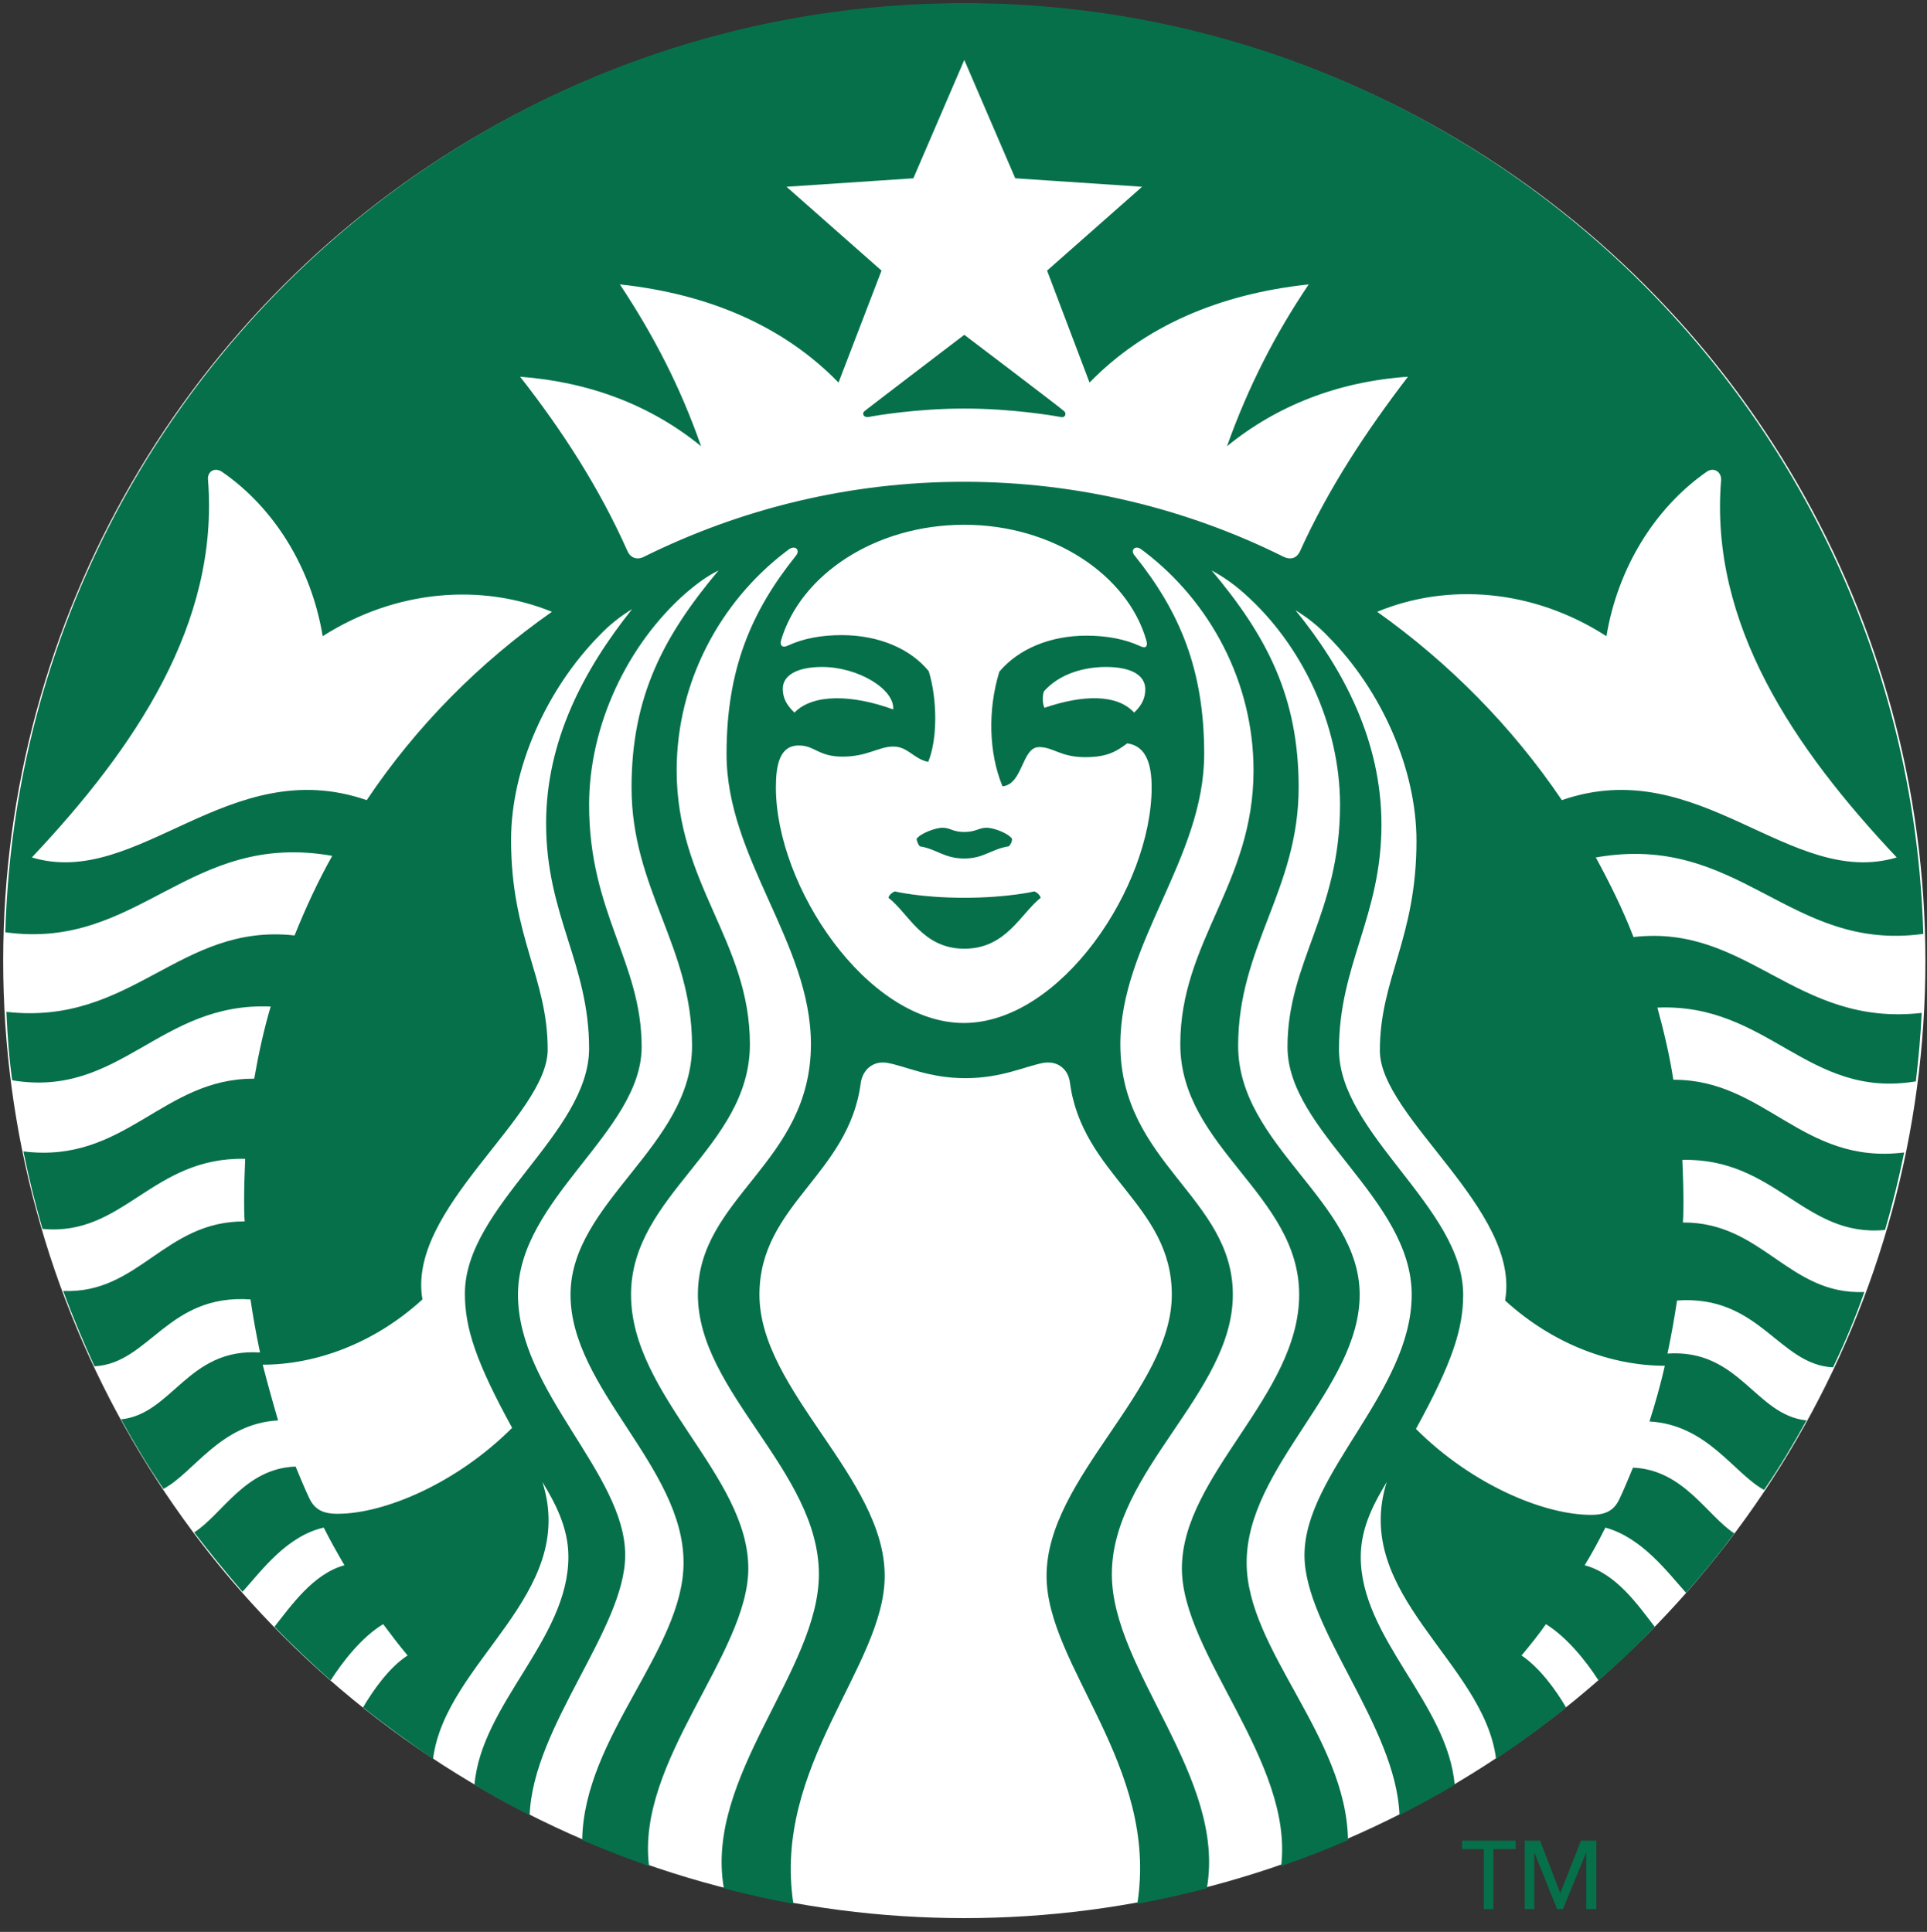 <?xml version="1.0" encoding="utf-8"?>
<!-- Generator: Adobe Illustrator 21.1.0, SVG Export Plug-In . SVG Version: 6.00 Build 0)  -->
<svg version="1.1" id="Layer_1" xmlns="http://www.w3.org/2000/svg" xmlns:xlink="http://www.w3.org/1999/xlink" x="0px" y="0px"
	 viewBox="0 0 363.1 364.1" style="enable-background:new 0 0 363.1 364.1;" xml:space="preserve">
<rect x="0" y="0" width="363.1" height="364.1" fill="#333333" stroke="none"/>
<style type="text/css">
	.st0{fill:#FFFFFF;}
	.st1{fill:#06704B;}
</style>
<ellipse class="st0" cx="181.7" cy="181.1" rx="181.1" ry="180.4"/>
<g>
	<line class="st1" x1="281.4" y1="348.5" x2="281.4" y2="359.8"/>
	<polyline class="st1" points="290.2,346.9 294,356.8 294,356.8 	"/>
	<path class="st1" d="M199.9,78.6L199.9,78.6c-1.6-0.3-9.3-1.6-18.2-1.6c-8.9,0-16.6,1.3-18.1,1.6c-0.9,0.1-1.3-0.7-0.6-1.2
		c0.6-0.5,18.7-14.3,18.7-14.3s18.2,13.8,18.7,14.3C201.1,77.9,200.7,78.8,199.9,78.6z M168.6,168L168.6,168c0,0-1,0.4-1.2,1.2
		c3.8,2.9,6.4,9.6,14.3,9.6c7.9,0,10.6-6.6,14.4-9.6c-0.3-0.9-1.2-1.2-1.2-1.2s-5,1.2-13.2,1.2C173.5,169.2,168.6,168,168.6,168z
		 M181.7,156.8L181.7,156.8c-2.2,0-2.6-0.8-4.1-0.8c-1.4,0-4.2,1.1-4.9,2.1c0.1,0.6,0.3,1,0.6,1.4c3.2,0.5,4.6,2.3,8.4,2.3
		c3.7,0,5.1-1.8,8.4-2.3c0.4-0.4,0.6-0.9,0.6-1.4c-0.6-1-3.4-2.1-4.8-2.1C184.4,156,183.9,156.8,181.7,156.8z M362.1,190.9
		L362.1,190.9c-0.2,4.4-0.6,8.6-1.1,12.9c-20.4,3.4-27.8-14.8-48.7-13.9c1.2,4.4,2.3,9,3,13.6c17.3-0.1,24.3,16.1,43.5,13.7
		c-1,4.9-2.2,9.8-3.6,14.6c-15.2,1.5-20.6-13.6-38.2-13.2c0.1,2.5,0.2,5,0.2,7.6c0,1.4,0,2.9-0.1,4.2c15-0.1,19.9,13.7,34.2,13.1
		c-1.7,4.9-3.7,9.6-5.9,14.2c-10.3-0.5-13.8-13.7-29.4-12.6c-0.5,3.3-1.1,6.7-1.8,10c13.6-0.9,16.5,11.6,26.2,12.6
		c-2.5,4.5-5.1,8.9-8,13.1c-5.7-3.1-10.7-12.3-21.6-12.9c1.1-3.4,2.1-7,2.9-10.5c-9.7,0-20.8-3.8-30.1-12.3
		c3-17.1-23.6-34.5-23.6-47.1c0-13.6,6.9-21.1,6.9-39.5c0-13.6-6.6-28.4-16.6-38.5c-1.9-2-3.9-3.6-6.2-5
		c9.2,11.3,16.2,24.8,16.2,40.4c0,17.3-8,26.4-8,42.4c0,15.9,23.4,29.8,23.4,46.2c0,6.5-2.1,12.9-8.9,25.3
		c10.5,10.5,24.1,16.2,33,16.2c2.9,0,4.4-0.9,5.4-3.1c0.9-1.9,1.7-3.9,2.5-5.8c9.5,0.4,13.9,9,19.1,12.4c-2.9,3.9-5.9,7.6-9.1,11.2
		c-3.5-3.9-8.3-10.4-15.2-12.3c-1.2,2.4-2.5,4.8-3.9,7.1c6,1.6,10.1,7.6,13.2,11.6c-3.4,3.6-6.9,6.9-10.6,10.1
		c-2.3-3.6-5.9-8.1-9.9-10.6c-1.4,2-3,4-4.6,5.9c3.4,2.3,6.4,6.4,8.4,9.8c-4.2,3.4-8.6,6.6-13.2,9.7c-2.3-18.3-27.3-30.9-20.6-52.2
		c-2.2,3.7-4.9,8.4-4.9,14.1c0,15.4,16.4,27.6,17.7,43c-3.4,2-6.9,3.9-10.4,5.7c-0.6-16.8-17.9-35.2-17.9-49
		c0-15.4,20.2-30.9,20.2-49.1c0-18.1-23.4-30.8-23.4-46.7c0-16,9.9-25.2,9.9-45.6c0-15-7.1-30.2-18.1-39.9c-1.9-1.7-3.9-3.1-6.1-4.3
		c10.4,12.4,16.4,23.8,16.4,40.9c0,19.3-11.4,29.9-11.4,48.7c0,18.8,22.9,29.3,22.9,46.9c0,17.6-21.3,32.4-21.3,50.5
		c0,16.4,18.8,32.8,19.1,52.3c-4.1,1.8-8.3,3.4-12.6,4.9c2.4-19.7-18.7-40-18.7-56.1c0-17.6,22.1-32.6,22.1-51.6
		c0-18.9-22.4-27.7-22.4-47.2c0-19.4,13.8-30.2,13.8-51.6c0-16.8-8.3-31.8-20.4-41.1c-0.3-0.2-0.5-0.4-0.8-0.6
		c-1.1-0.8-2.1,0.2-1.2,1.2c8.5,10.6,13.1,21.5,13.1,37.4c0,19.7-15.8,35.6-15.8,54.7c0,22.4,21.2,28.8,21.2,47.2
		c0,18.5-22.8,33.2-22.8,52.7c0,18.1,21.6,38.2,17.9,59.2c-4.3,1.1-8.7,2.1-13.1,2.9c4.1-26-17.1-44.8-17.1-61.8
		c0-18.5,23.6-35,23.6-53c0-17-16.9-22.5-19.2-40c-0.3-2.4-2.2-4.1-4.9-3.7c-3.4,0.6-7.9,2.9-14.8,2.9c-6.9,0-11.3-2.3-14.8-2.9
		c-2.6-0.4-4.5,1.3-4.9,3.7c-2.2,17.4-19.1,23-19.1,40c0,18.1,23.6,34.5,23.6,53c0,17-21.2,35.8-17.2,61.8
		c-4.4-0.8-8.9-1.8-13.1-2.9c-3.7-21,17.9-41.1,17.9-59.2c0-19.5-22.8-34.3-22.8-52.7c0-18.4,21.3-24.8,21.3-47.2
		c0-19.1-15.9-35-15.9-54.7c0-15.9,4.6-26.8,13.1-37.4c0.8-1-0.1-2-1.3-1.2c-0.3,0.2-0.5,0.4-0.8,0.6c-12.1,9.3-20.4,24.3-20.4,41.1
		c0,21.4,13.8,32.2,13.8,51.6c0,19.5-22.4,28.3-22.4,47.2c0,19,22.1,34,22.1,51.6c0,16.1-21.2,36.4-18.7,56.1
		c-4.3-1.5-8.4-3.1-12.6-4.9c0.3-19.5,19.1-35.9,19.1-52.3c0-18.1-21.3-32.8-21.3-50.5c0-17.5,22.9-28,22.9-46.9
		c0-18.8-11.4-29.5-11.4-48.7c0-17.1,6-28.5,16.4-40.9c-2.4,1.2-4.2,2.6-6.2,4.3c-11,9.7-18.2,24.9-18.2,39.9
		c0,20.4,9.9,29.6,9.9,45.6c0,16-23.3,28.6-23.3,46.7c0,18.2,20.2,33.7,20.2,49.1c0,13.8-17.4,32.3-18,49c-3.6-1.8-7-3.7-10.4-5.7
		c1.3-15.3,17.7-27.5,17.7-43c0-5.6-2.6-10.3-4.9-14.1c6.8,21.3-18.3,33.8-20.6,52.2c-4.5-3.1-8.9-6.3-13.2-9.7c2-3.4,5-7.6,8.4-9.8
		c-1.6-1.9-3.1-3.9-4.6-5.9c-4,2.4-7.6,7-9.9,10.6c-3.6-3.2-7.2-6.6-10.6-10.1c3.1-3.9,7.3-10,13.2-11.6c-1.4-2.4-2.7-4.7-3.9-7.1
		C54,289.5,49.3,296,45.7,300c-3.1-3.6-6.2-7.4-9.1-11.2c5.3-3.4,9.6-12.1,19.1-12.4c0.8,1.9,1.6,3.9,2.5,5.8c1,2.2,2.5,3.1,5.4,3.1
		c8.8,0,22.4-5.7,32.9-16.2c-6.8-12.4-8.9-18.8-8.9-25.3c0-16.4,23.4-30.2,23.4-46.2c0-16-8.1-25.1-8.1-42.4
		c0-15.6,7.1-29,16.2-40.4c-2.3,1.4-4.3,3-6.2,5c-9.9,10.1-16.6,24.9-16.6,38.5c0,18.4,6.9,25.9,6.9,39.5c0,12.6-26.6,30-23.6,47.1
		c-9.3,8.5-20.4,12.3-30.1,12.3c0.9,3.5,1.9,7.1,2.9,10.5c-10.9,0.6-15.9,9.9-21.6,12.9c-2.9-4.2-5.5-8.6-8-13.1
		c9.7-1,12.6-13.5,26.2-12.6c-0.7-3.3-1.3-6.6-1.8-10c-15.6-1.1-19.1,12.1-29.4,12.6c-2.1-4.6-4.1-9.3-5.9-14.2
		c14.3,0.6,19.1-13.2,34.2-13.1c-0.1-1.4-0.1-2.8-0.1-4.2c0-2.6,0.1-5.1,0.2-7.6c-17.6-0.4-22.9,14.7-38.2,13.2
		c-1.4-4.8-2.6-9.7-3.6-14.6c19.2,2.4,26.2-13.8,43.5-13.7c0.8-4.6,1.8-9.2,3.1-13.6c-21-0.9-28.3,17.3-48.7,13.9
		c-0.6-4.2-0.9-8.5-1.1-12.9c23.7,2.7,32.6-16.8,54.3-14.4c2.1-5.2,4.4-10.2,7.1-15c-27.1-4.8-36.4,17.9-61.6,14.4
		C3.8,78.6,83.6,0.6,181.7,0.6s177.9,78.1,180.7,175.4c-25.3,3.5-34.5-19.2-61.7-14.4c2.6,4.8,5.1,9.8,7.1,15
		C329.4,174.1,338.3,193.6,362.1,190.9z M104,115.3L104,115.3c-13.3-5.4-29.4-4.2-43.2,4.6c-2.1-12.8-9.1-24.2-19-31
		c-1.4-0.9-2.8,0-2.6,1.6c2.1,27-13.7,50.4-33.2,71.1c20,6,37.1-19.8,63.1-10.8C78.4,136.9,90.3,124.9,104,115.3z M181.7,98.9
		L181.7,98.9c-16.8,0-30.8,9.4-34.5,21.7c-0.3,0.9,0.1,1.6,1.2,1.1c3-1.4,6.4-2,10.2-2c6.9,0,12.9,2.5,16.4,6.8
		c1.6,5.2,1.7,12.7-0.1,17.1c-2.8-0.6-3.8-2.9-6.6-2.9c-2.7,0-4.9,1.9-9.5,1.9c-4.7,0-5.2-2.1-8.3-2.1c-3.6,0-4.3,3.7-4.3,7.9
		c0,18.7,17.2,44.4,35.4,44.4c18.3,0,35.4-25.7,35.4-44.4c0-4.1-0.9-7.8-4.6-8.3c-1.9,1.4-3.6,2.6-7.9,2.6c-4.7,0-6-1.9-8.7-1.9
		c-3.3,0-3,7-6.9,7.4c-2.6-6.3-2.8-14.4-0.6-21.6c3.6-4.3,9.6-6.8,16.4-6.8c3.7,0,7.2,0.6,10.2,2c1.1,0.5,1.4-0.1,1.1-1.1
		C212.5,108.4,198.4,98.9,181.7,98.9z M208.4,125.7L208.4,125.7c-4,0-8.7,1.2-11.7,4.6c-0.3,0.9-0.3,2.2,0.1,3.1
		c7.3-2.5,13.7-2.6,16.9,0.9c1.6-1.5,2.1-2.9,2.1-4.4C215.8,127.4,213.4,125.7,208.4,125.7z M149.7,134.3L149.7,134.3
		c3.5-3.6,10.9-3.4,18.6-0.6c0.3-3.8-6.6-8-13.4-8c-4.9,0-7.4,1.7-7.4,4.1C147.5,131.4,148.1,132.8,149.7,134.3z M265.3,71L265.3,71
		c-13.2,0.9-24.8,5.5-34.1,13.1c4-11.2,9-21,15.4-30.5c-16.9,1.8-31,7.9-41.3,18.5l-8-21.1l17.9-15.8l-23.9-1.6l-9.6-22.3l-9.6,22.3
		l-23.9,1.6L166.1,51L158,72.1c-10.3-10.6-24.4-16.7-41.2-18.5c6.3,9.5,11.4,19.3,15.3,30.5C122.8,76.5,111.3,72,98,71
		c8,10.2,15,21.1,20.2,32.8c0.6,1.4,1.9,1.8,3.2,1.1c18.2-9,38.6-14.1,60.2-14.1c21.6,0,42.1,5.1,60.2,14.1c1.4,0.7,2.6,0.3,3.2-1.1
		C250.3,92.1,257.4,81.3,265.3,71z M294.3,150.8L294.3,150.8c25.9-9,43,16.8,63.1,10.8c-19.4-20.6-35.3-44-33.1-71.1
		c0.1-1.6-1.4-2.5-2.7-1.6c-9.9,6.9-16.8,18.3-18.9,31c-13.8-8.9-29.9-10.1-43.2-4.6C273,124.9,284.9,136.9,294.3,150.8z"/>
	<polygon class="st1" points="281.4,359.8 281.4,359.8 279.6,359.8 279.6,348.5 275.5,348.5 275.5,346.9 285.6,346.9 285.6,348.5 
		281.4,348.5 	"/>
	<polygon class="st1" points="294,356.8 294,356.8 297.9,346.9 300.8,346.9 300.8,359.8 298.9,359.8 298.9,349.1 294.5,359.8 
		293.4,359.8 289.1,349.1 289.1,359.8 287.3,359.8 287.3,346.9 290.2,346.9 	"/>
</g>
</svg>
